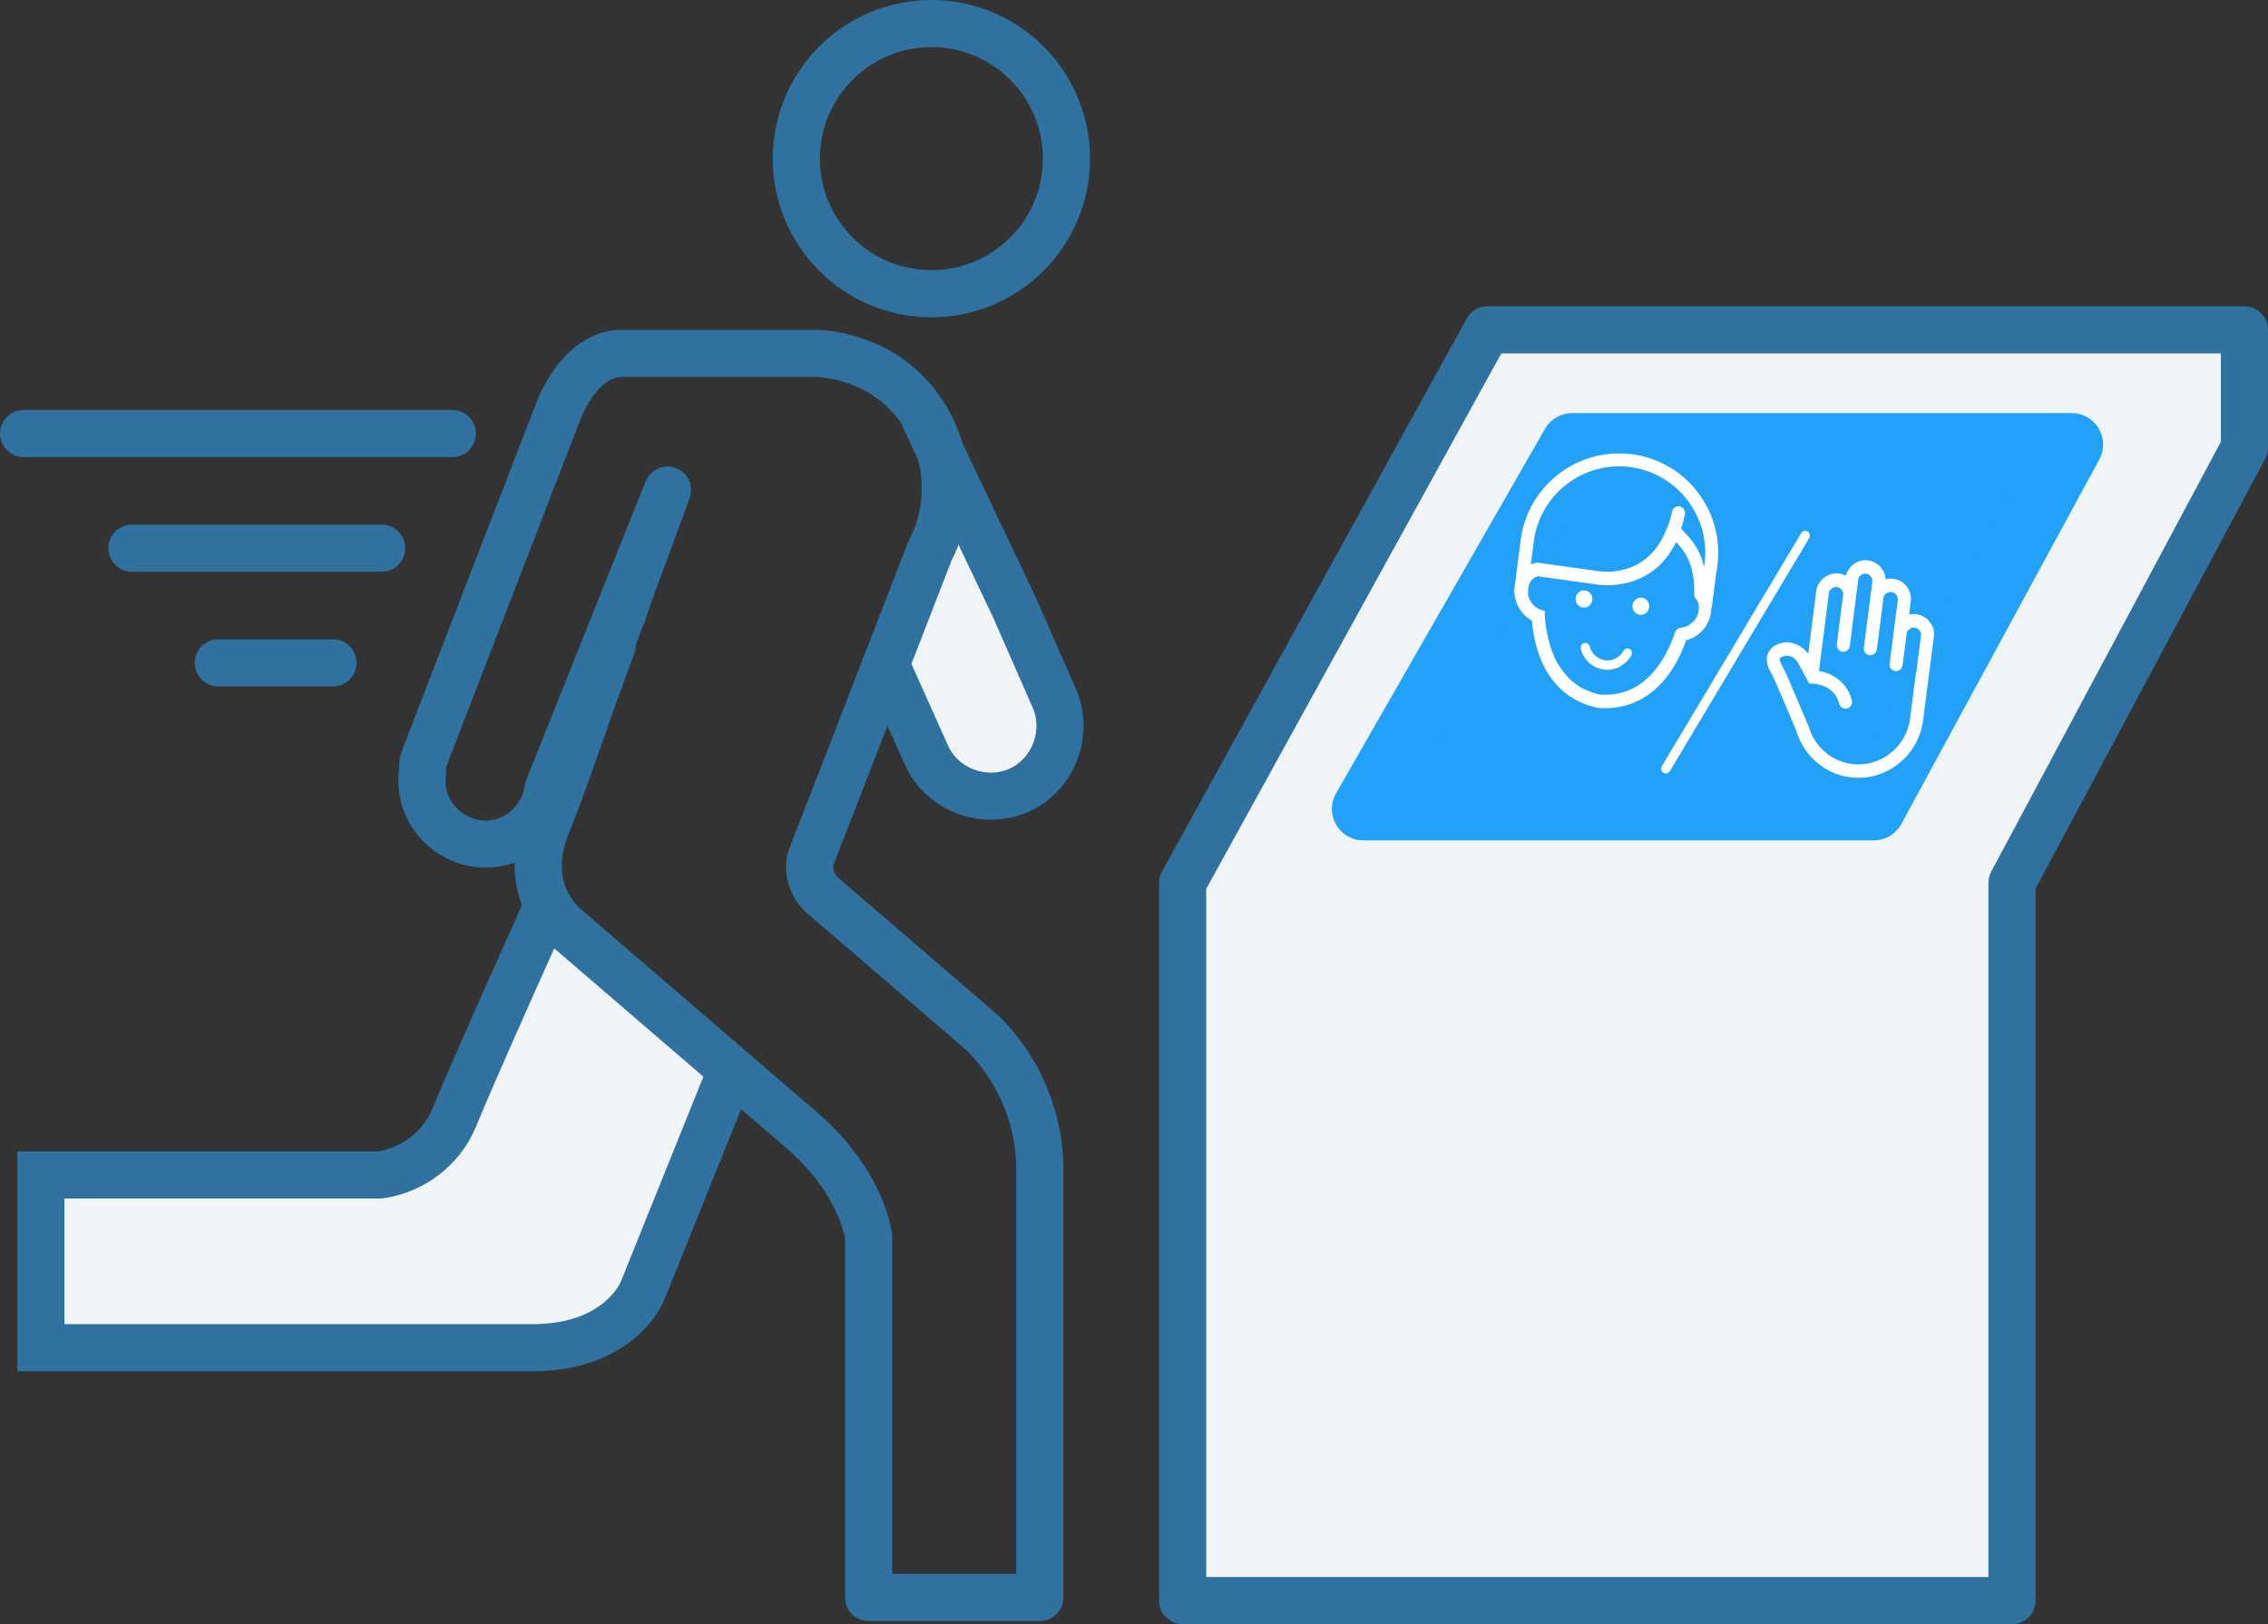 <?xml version="1.0" encoding="UTF-8"?>
<svg id="Layer_2" data-name="Layer 2" xmlns="http://www.w3.org/2000/svg" xmlns:xlink="http://www.w3.org/1999/xlink" viewBox="0 0 144.4 103.4">
  <rect x="0" y="0" width="144.4" height="103.4" fill="#333333" stroke="none"/>
  <defs>
    <style>
      .cls-1, .cls-2, .cls-3 {
        fill: none;
      }

      .cls-4 {
        fill: #f1f4f6;
      }

      .cls-2, .cls-3 {
        stroke: #30729f;
        stroke-width: 3px;
      }

      .cls-2, .cls-5 {
        stroke-linecap: round;
        stroke-linejoin: round;
      }

      .cls-6 {
        stroke: #fff;
        stroke-width: .25px;
      }

      .cls-6, .cls-7 {
        fill: #fff;
      }

      .cls-6, .cls-3 {
        stroke-miterlimit: 10;
      }

      .cls-5 {
        fill: #21a1f7;
        stroke: #21a1f7;
        stroke-width: 4px;
      }

      .cls-8 {
        clip-path: url(#clippath);
      }
    </style>
    <clipPath id="clippath">
      <rect class="cls-1" x="97.27" y="21.81" width="25.92" height="34.62" transform="translate(57.41 143.47) rotate(-82.69)"/>
    </clipPath>
  </defs>
  <path class="cls-4" d="M67.1,44.4l-2.5-5.7-4.9-10.4c.3.9.5,1.9.5,2.8,0,1.4-.3,2.8-1,4h0l-2.8,7.1,2.6,5.8c1,2.2,3.7,3.2,5.9,2.2,2.3-1,3.3-3.6,2.2-5.8h0Z"/>
  <path class="cls-4" d="M36,59.3c-.5-.4-.9-.9-1.2-1.5,0,0-4.6,10.2-5.9,13.4-.8,1.9-2.6,3.3-4.7,3.6H2.6v11h31.2c5.6,0,7-3.6,7-3.6l5.6-13.9h0l-10.4-9Z"/>
  <polygon class="cls-4" points="142.9 21 94.7 21 75.3 56.2 75.3 101.9 100.5 101.9 122.4 101.9 128.1 101.9 128.1 56.2 142.9 28.5 142.9 21"/>
  <polygon class="cls-2" points="142.9 21 94.7 21 75.3 56.2 75.3 101.9 100.5 101.9 122.4 101.9 128.1 101.9 128.1 56.2 142.9 28.5 142.9 21"/>
  <polygon class="cls-5" points="119.3 51.5 131.9 28.3 100.1 28.3 86.8 51.5 119.3 51.5"/>
  <circle class="cls-3" cx="59.3" cy="10.1" r="8.6"/>
  <path class="cls-2" d="M56.4,42.3l2.6,5.8c1,2.2,3.7,3.2,5.9,2.2,2.2-1,3.2-3.7,2.2-5.9l-2.5-5.7-5.7-12"/>
  <path class="cls-3" d="M46.5,68.3l-5.6,13.9s-1.4,3.6-7,3.6H2.6v-11h21.6c2.1-.3,3.9-1.7,4.7-3.6,1.3-3.2,5.9-13.4,5.9-13.4"/>
  <path class="cls-2" d="M62.6,65.8l-10-8.6c-.8-.6-1.2-1.5-1-2.5l7.6-19.6h0c2.2-4.2.6-9.4-3.5-11.6-1.2-.6-2.6-1-3.9-1h-12.2c-2.8,0-4.1,3.8-4.1,3.8l-8.5,22h0c-.1.3-.1.6-.1.9-.3,2.2,1.3,4.2,3.5,4.5,2.2.3,4.2-1.3,4.5-3.5h0l7.6-19h0l-1.4,3.8-1,2.7h0c-.1.4-.3.8-.4,1.2h0l-.7,1.8v.3c-.6,1.7-1.3,3.5-1.9,5.3l-.4,1.1c-.3.9-.6,1.7-.9,2.5l-.2.6-.7,1.8-.2.5c-1.5,4.2,1.4,6.3,1.4,6.3l15,12.9c3.8,3.3,4.2,6.7,4.2,6.7v23h10.9v-26.9c.1-3.3-1.2-6.6-3.6-9Z"/>
  <line class="cls-2" x1="28.8" y1="27.6" x2="1.5" y2="27.6"/>
  <line class="cls-2" x1="24.3" y1="34.9" x2="8.4" y2="34.9"/>
  <line class="cls-2" x1="21.2" y1="42.2" x2="13.9" y2="42.2"/>
  <g id="BCM_Logo_White" data-name="BCM Logo White">
    <g id="Group_45" data-name="Group 45">
      <g class="cls-8">
        <g id="Group_44" data-name="Group 44">
          <path id="Path_356" data-name="Path 356" class="cls-6" d="M106.04,49.12c-.1-.01-.16-.1-.15-.2,0-.03.01-.05.02-.07l8.88-14.85c.05-.08.16-.11.24-.06.08.05.1.16.06.24l-8.88,14.85c-.04.06-.1.09-.17.09"/>
          <path id="Path_357" data-name="Path 357" class="cls-6" d="M122.83,39.77c-.3-.49-.91-.69-1.43-.46l.14-1.08c.02-.17,0-.34-.07-.5-.15-.42-.51-.71-.94-.76-.2-.03-.41,0-.6.08.01-.12,0-.25-.03-.36-.16-.65-.79-1.03-1.42-.86-.31.08-.58.3-.73.59-.07.11-.11.23-.12.36v.09c-.51-.39-1.22-.3-1.62.21-.13.14-.21.32-.24.52l-.57,4.41-.13-.24v-.02c-.27-.38-.98-1-1.88-.6-.25.1-.45.31-.54.57-.14.46.14.93.29,1.19l.03.05c.1.18.99,2.26,1.54,3.58,0,.01,0,.02,0,.03.49,1.51,1.77,2.6,3.31,2.79,2.2.28,4.22-1.31,4.5-3.54l.69-5.36c.03-.25-.03-.49-.18-.69M122.1,42.91l-.36,2.83s0,.01,0,.02c-.25,1.9-1.97,3.24-3.85,3-1.29-.16-2.38-1.06-2.81-2.33,0-.03,0-.05-.02-.08-.15-.35-1.44-3.43-1.6-3.71l-.03-.06c-.09-.15-.29-.49-.23-.69,0-.03.03-.11.21-.19.07-.03.69-.29,1.14.38l.64,1.17.08.15h.17c.06,0,1.44.05,1.78,1.37.04.16.2.25.36.21.15-.05.24-.21.2-.37-.33-1.27-1.42-1.71-2.11-1.79l.66-5.14c0-.07.04-.14.09-.19l.02-.02c.21-.26.58-.3.83-.09.07.06.13.13.16.22v.02c.05.06.06.13.05.2l-.41,3.21c-.02.17.09.32.25.34s.31-.1.33-.26l.54-4.25s.02-.09.04-.13v-.02c.17-.29.53-.4.81-.24.14.08.24.22.28.38v.02s.02.09.02.13l-.55,4.25c-.02.17.09.32.25.34s.31-.1.33-.26h0l.43-3.32c0-.06.03-.12.07-.17v-.02c.2-.27.57-.34.84-.14.09.07.16.16.21.28v.02c.03.06.04.12.04.18l-.53,4.1c-.02.17.09.32.25.34s.31-.1.33-.26l.27-2.09c.01-.09.06-.18.14-.23l.02-.02c.24-.23.61-.22.84.02.03.03.05.06.07.09v.02c.07.07.1.17.09.26l-.32,2.52h0Z"/>
          <path id="Path_358" data-name="Path 358" class="cls-6" d="M109.22,35.98c.44-3.4-1.96-6.51-5.35-6.94s-6.49,1.97-6.93,5.37l-.41,3.22h.03s0,.02,0,.03c0,.01,0,.02,0,.03,0,.04,0,.09,0,.13,0,.01,0,.03,0,.04,0,.05.01.1.02.14,0,.02,0,.03.01.05,0,.04.02.08.03.11,0,.01,0,.03.01.04.01.05.03.1.05.15,0,.01.01.03.02.04.02.05.04.1.07.15.19.39.5.7.88.89.26,3.1,1.74,5.05,4.16,5.52h.02s0,0,0,0h.02c.1,0,.21.01.31.01.02,0,.04,0,.07,0,.21,0,.42-.01.63-.04h0c1.98-.27,3.52-1.74,4.4-4.26.41-.09.79-.31,1.07-.64.32-.36.5-.82.5-1.31.02-.04.03-.07.04-.12l.34-2.63ZM107.91,39.63c-.22.26-.54.43-.88.46-.12,0-.22.09-.26.2-.47,1.4-1.55,3.59-3.81,4h-.03c-.07.02-.14.03-.22.04-.02,0-.05,0-.07,0-.06,0-.13.01-.19.02-.05,0-.1,0-.14,0-.04,0-.09,0-.13,0-.09,0-.19,0-.28,0-.05,0-.09-.02-.14-.03-.04,0-.08-.02-.12-.03-.05-.01-.09-.03-.14-.04-.04-.01-.08-.02-.11-.03-.05-.01-.09-.03-.14-.05-.03-.01-.07-.02-.11-.04-.05-.02-.09-.04-.13-.06-.03-.01-.07-.03-.1-.04-.04-.02-.09-.04-.13-.06-.03-.02-.06-.03-.09-.04-.04-.02-.09-.05-.13-.07-.03-.02-.05-.03-.08-.05-.04-.03-.08-.05-.12-.08-.02-.02-.05-.03-.07-.05-.04-.03-.08-.06-.12-.09-.02-.02-.04-.03-.06-.05-.04-.03-.08-.06-.12-.1-.02-.02-.04-.03-.06-.05-.04-.03-.08-.07-.11-.11-.02-.02-.03-.03-.05-.05-.04-.04-.07-.08-.11-.12-.01-.02-.03-.03-.04-.05-.04-.04-.07-.08-.1-.12-.01-.01-.03-.03-.04-.04-.03-.04-.07-.09-.1-.13-.01-.01-.02-.03-.03-.04-.03-.05-.07-.09-.1-.14,0-.01-.02-.02-.03-.04-.03-.05-.06-.1-.09-.15,0-.01-.01-.02-.02-.03-.03-.05-.06-.11-.09-.16,0,0-.01-.02-.02-.03-.03-.06-.06-.11-.09-.17,0,0,0-.02-.01-.02-.03-.06-.05-.11-.08-.17,0,0,0-.01,0-.02-.03-.06-.05-.12-.08-.18,0,0,0,0,0-.01-.03-.06-.05-.13-.07-.19h0c-.25-.72-.4-1.47-.44-2.23v-.2s-.2-.06-.2-.06c-.32-.12-.58-.36-.73-.67-.02-.04-.03-.07-.05-.11,0-.02-.01-.03-.02-.05,0-.02-.01-.04-.02-.06,0-.02-.01-.04-.02-.07,0-.01,0-.03-.01-.04,0-.02-.01-.05-.01-.07,0-.01,0-.02,0-.04,0-.03,0-.05,0-.08,0-.01,0-.02,0-.03,0-.03,0-.05,0-.08,0,0,0-.02,0-.03,0-.03,0-.06,0-.09,0,0,0-.01,0-.02,0-.03,0-.06.01-.09.04-.32.23-.61.51-.76.07-.04.14-.06.22-.08l.99.14,2.72.38s.06.01.12.02c.05,0,.13.01.21.02.5.04,1.01,0,1.51-.11,1.09-.24,2.42-.93,3.22-2.72l.04.04c.56.59,1.32,1.4,1.27,3.5,0,.08.02.15.07.2.35.41.3,1.09-.12,1.58M108.51,36.92c-.16-1.69-.89-2.46-1.4-3-.08-.09-.15-.16-.22-.24.11-.31.19-.63.26-.96.03-.16-.07-.32-.22-.36-.16-.03-.31.07-.35.23-.07.34-.17.68-.29,1.01-.02.03-.04.05-.05.08-1.24,3.28-4.22,2.85-4.56,2.79h0s0,0,0,0h-.01s-2.76-.38-2.76-.38l-.98-.14h0s-.04,0-.06,0c-.02,0-.05,0-.07.01-.14.03-.27.08-.4.14-.03.02-.06.04-.09.06l.22-1.7c.39-3.07,3.21-5.24,6.27-4.85s5.24,3.21,4.85,6.27l-.13,1.01Z"/>
          <path id="Path_359" data-name="Path 359" class="cls-7" d="M101.38,38.2c.04-.3-.17-.57-.46-.61-.29-.04-.56.18-.6.48s.17.57.46.61c.29.04.56-.18.6-.48h0"/>
          <path id="Path_360" data-name="Path 360" class="cls-7" d="M104.54,38.05c-.29-.04-.56.18-.6.48-.04.3.17.57.46.61.29.04.56-.18.6-.48s-.17-.57-.46-.61h0"/>
          <path id="Path_361" data-name="Path 361" class="cls-7" d="M103.77,41.33c-.13-.09-.31-.05-.4.09-.32.59-1.04.8-1.6.47-.28-.16-.48-.43-.56-.75-.05-.16-.21-.24-.37-.19-.15.05-.24.22-.19.38,0,0,0,0,0,0,.26.96,1.24,1.52,2.17,1.24.43-.13.8-.43,1.03-.83.09-.14.05-.33-.08-.42"/>
        </g>
      </g>
    </g>
  </g>
</svg>